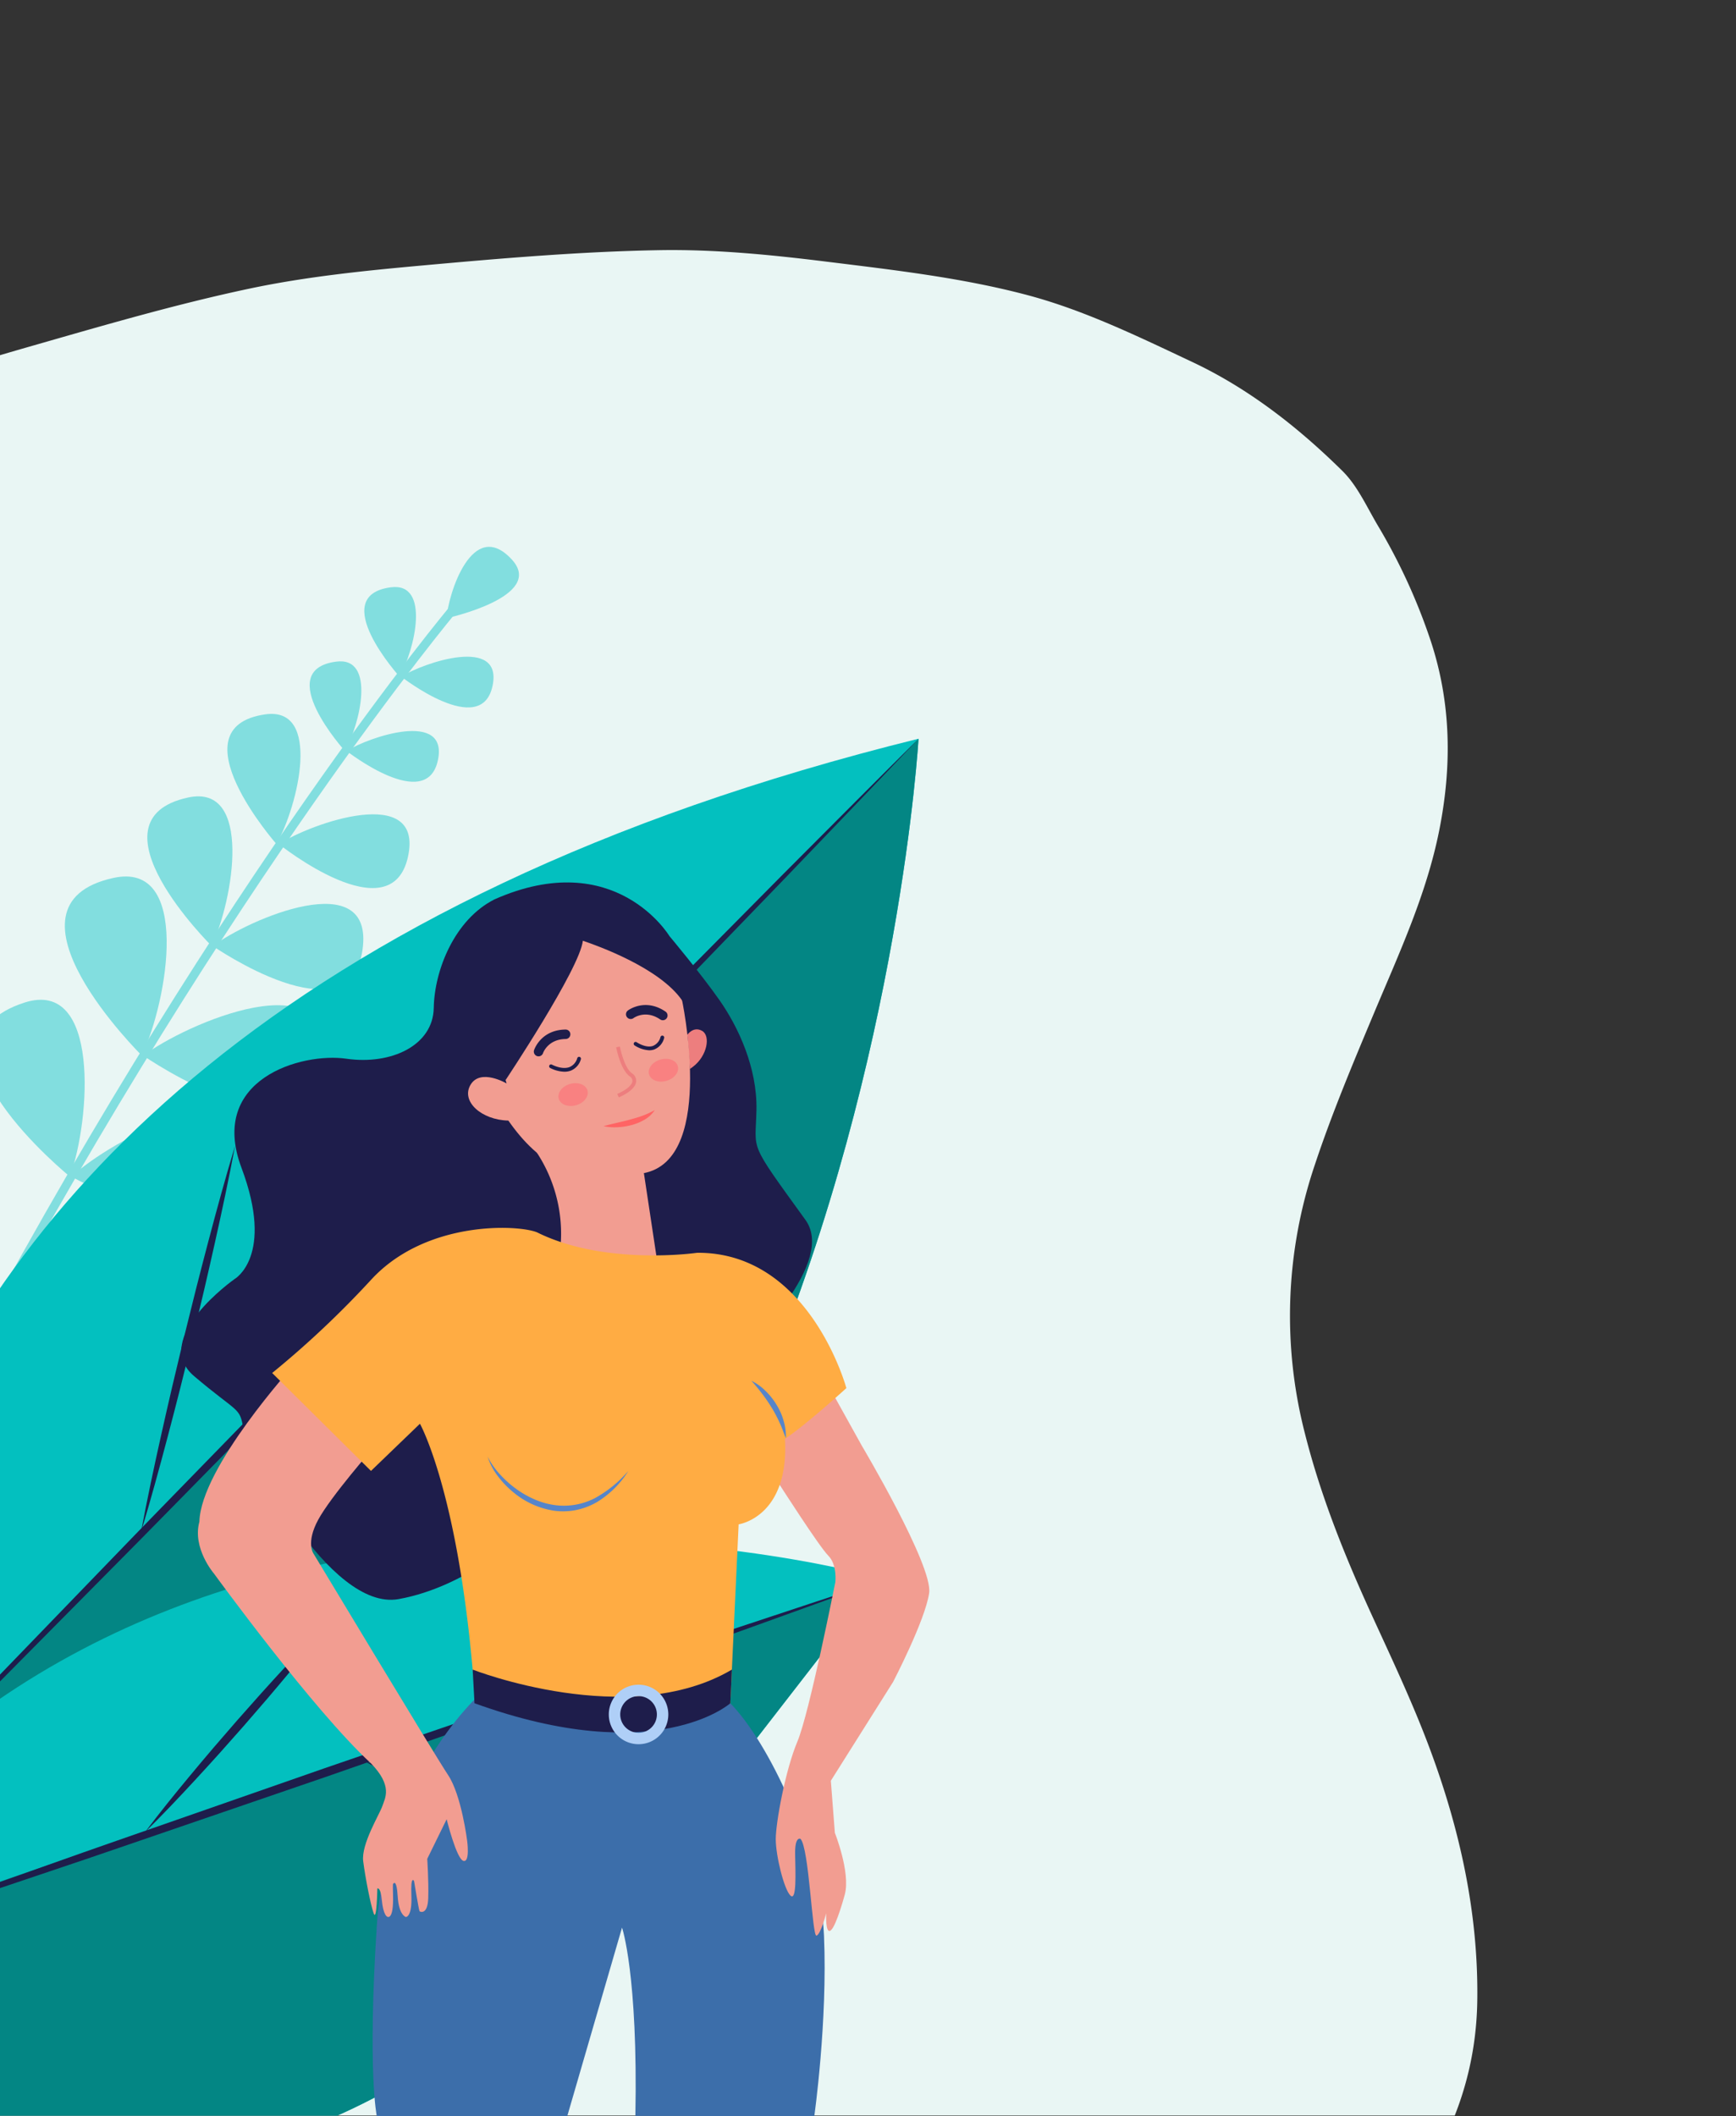 <svg xmlns="http://www.w3.org/2000/svg" xmlns:xlink="http://www.w3.org/1999/xlink" width="604" height="736.173" viewBox="0 0 604 736.173">
  <rect x="0" y="0" width="604" height="736.173" fill="#333333" stroke="none"/>
  <defs>
    <clipPath id="clip-path">
      <rect id="Retângulo_123" data-name="Retângulo 123" width="604" height="736" transform="translate(0 185)" fill="#fff" stroke="#707070" stroke-width="1"/>
    </clipPath>
  </defs>
  <g id="ilustra8" transform="translate(0 -122)">
    <g id="Grupo_de_máscara_10" data-name="Grupo de máscara 10" transform="translate(0 -63)" clip-path="url(#clip-path)">
      <g id="Grupo_1205" data-name="Grupo 1205">
        <path id="Caminho_1422" data-name="Caminho 1422" d="M3130.75,4291.227c-36.48,13.478-74.613,19.579-113.133,20.813-29.3.939-58.882-1.521-88.138-4.577-25.107-2.625-50.024-7.729-74.854-12.647a487.927,487.927,0,0,0-138.514-7.244c-42.013,3.7-84.177,5.806-126.413,3.958-22.622-.989-45.162-3.853-66.369-12.529a100.031,100.031,0,0,1-25.713-14.937c-14.556-12.052-18.709-28.556-15.583-46.88,3.438-20.146,12.681-37.867,23.333-54.815,13.092-20.83,27.135-41.057,39.928-62.069,12.95-21.269,23.161-43.879,26.382-69.086,3.018-23.622-1.4-46.284-11.853-67.376-12.1-24.423-25.913-47.992-38.355-72.257-7.579-14.779-15.437-29.688-20.6-45.384-11.521-35-8.749-69.72,6.78-102.821,15.6-33.259,39.583-59.3,69.74-79.855a623.1,623.1,0,0,1,83.335-47.9c21.493-10.23,44.113-17.078,66.838-23.587,24.87-7.124,49.766-14.4,75.049-19.753,19.917-4.217,40.375-6.266,60.707-8.106,27.179-2.463,54.442-4.783,81.716-5.275,19.431-.351,39.034,1.6,58.392,3.995,23.513,2.913,47.3,5.609,70.125,11.7,19.668,5.253,38.481,14.424,57.073,23.18,19.639,9.248,36.812,22.666,52.28,37.93,5.233,5.163,8.457,12.472,12.308,18.975a204.589,204.589,0,0,1,18.369,40.007c7.233,21.825,7.434,43.817,3.021,66.014-4.448,22.371-13.995,42.85-22.72,63.662-7.284,17.374-14.611,34.8-20.551,52.673a163.991,163.991,0,0,0-3.461,93.583c5.58,22.09,14.048,43.02,23.5,63.654,6.865,14.985,13.926,29.938,19.708,45.354,10.677,28.464,17.221,57.953,16.746,88.462-.529,34-15.526,61.965-38.332,85.582-9.817,10.166-21.594,18.539-33.124,26.82-5.039,3.62-11.664,5.026-17.615,7.317C3137.464,4289.075,3134.086,4290.095,3130.75,4291.227Z" transform="translate(-2715.843 -3286.864)" fill="#e9f6f4"/>
        <g id="Grupo_1165" data-name="Grupo 1165" transform="translate(-3121.412 -2614.057) rotate(-16)">
          <g id="Grupo_1163" data-name="Grupo 1163">
            <g id="Grupo_1156" data-name="Grupo 1156">
              <path id="Caminho_1360" data-name="Caminho 1360" d="M2241.319,3860.061s28.919,40.809,41.959,16.553C2295.683,3853.538,2253.772,3856.144,2241.319,3860.061Z" fill="#82dedf"/>
              <path id="Caminho_1361" data-name="Caminho 1361" d="M2240.5,3859.808s-23.094-48.78,8.616-44.475C2268.983,3818.031,2251.45,3849.007,2240.5,3859.808Z" fill="#82dedf"/>
            </g>
            <g id="Grupo_1157" data-name="Grupo 1157">
              <path id="Caminho_1362" data-name="Caminho 1362" d="M2209.451,3887.812s36.592,44.647,49.645,15.667C2271.514,3875.909,2223.472,3882.3,2209.451,3887.812Z" fill="#82dedf"/>
              <path id="Caminho_1363" data-name="Caminho 1363" d="M2209.041,3887.645s-30.529-54.295,6.327-51.9C2238.458,3837.245,2220.776,3874.325,2209.041,3887.645Z" fill="#82dedf"/>
            </g>
            <g id="Grupo_1158" data-name="Grupo 1158">
              <path id="Caminho_1364" data-name="Caminho 1364" d="M2175.672,3917.8s43.8,53.436,59.418,18.751C2249.953,3903.554,2192.453,3911.2,2175.672,3917.8Z" fill="#82dedf"/>
              <path id="Caminho_1365" data-name="Caminho 1365" d="M2175.182,3917.6s-36.54-64.983,7.572-62.117C2210.39,3857.279,2189.226,3901.658,2175.182,3917.6Z" fill="#82dedf"/>
            </g>
            <g id="Grupo_1159" data-name="Grupo 1159">
              <path id="Caminho_1366" data-name="Caminho 1366" d="M2140.032,3951.353s48.793,48.916,60.963,12.875C2212.572,3929.94,2156.091,3943.148,2140.032,3951.353Z" fill="#82dedf"/>
              <path id="Caminho_1367" data-name="Caminho 1367" d="M2139.525,3951.2s-42.695-61.115,1.486-62.559C2168.69,3887.738,2151.95,3933.968,2139.525,3951.2Z" fill="#82dedf"/>
            </g>
            <g id="Grupo_1160" data-name="Grupo 1160">
              <path id="Caminho_1368" data-name="Caminho 1368" d="M2092.807,3995.579s48.793,48.916,60.962,12.875C2165.347,3974.166,2108.866,3987.374,2092.807,3995.579Z" fill="#82dedf"/>
              <path id="Caminho_1369" data-name="Caminho 1369" d="M2092.3,3995.428s-42.7-61.115,1.486-62.559C2121.465,3931.964,2104.725,3978.194,2092.3,3995.428Z" fill="#82dedf"/>
            </g>
            <g id="Grupo_1161" data-name="Grupo 1161">
              <path id="Caminho_1370" data-name="Caminho 1370" d="M2272.888,3835.4s20.7,28.546,29.612,11.875C2310.981,3831.415,2281.591,3832.809,2272.888,3835.4Z" fill="#82dedf"/>
              <path id="Caminho_1371" data-name="Caminho 1371" d="M2272.311,3835.216s-16.686-34.009,5.612-30.717C2291.893,3806.562,2279.891,3827.843,2272.311,3835.216Z" fill="#82dedf"/>
            </g>
            <g id="Grupo_1162" data-name="Grupo 1162">
              <path id="Caminho_1372" data-name="Caminho 1372" d="M2298.29,3815.786s20.7,28.546,29.612,11.875C2336.383,3811.8,2306.993,3813.2,2298.29,3815.786Z" fill="#82dedf"/>
              <path id="Caminho_1373" data-name="Caminho 1373" d="M2297.713,3815.6s-16.686-34.009,5.612-30.717C2317.295,3786.948,2305.293,3808.229,2297.713,3815.6Z" fill="#82dedf"/>
            </g>
            <path id="Caminho_1374" data-name="Caminho 1374" d="M2319.045,3800.578s35.278,2.316,27.461-13.345C2337.412,3769.015,2321.773,3792.872,2319.045,3800.578Z" fill="#82dedf"/>
          </g>
          <g id="Grupo_1164" data-name="Grupo 1164">
            <path id="Caminho_1375" data-name="Caminho 1375" d="M2094.293,3998.751c128.429-131.566,228-198.86,228.987-199.524l-1.672-2.492c-.993.666-100.819,68.134-229.462,199.921Z" fill="#82dedf"/>
          </g>
        </g>
        <g id="Grupo_1203" data-name="Grupo 1203" transform="translate(-2058.318 -3717.409)">
          <g id="Grupo_1166" data-name="Grupo 1166">
            <path id="Caminho_1376" data-name="Caminho 1376" d="M2005.164,4588.469s-75.21-318.344,372.729-429.06c0,0-25.353,441.376-349.675,463.887l-16.917.9Z" fill="#03c0bf"/>
            <path id="Caminho_1377" data-name="Caminho 1377" d="M2000.534,4545.282c.744,26.729,4.63,43.187,4.63,43.187l6.137,35.725,16.917-.9c324.322-22.511,349.675-463.887,349.675-463.887Z" fill="#038684"/>
            <path id="Caminho_1378" data-name="Caminho 1378" d="M2377.893,4159.409c-15.482,16.315-31.1,32.495-46.648,48.745l-46.871,48.526c-15.594,16.2-31.341,32.259-47.017,48.384l-47.072,48.329-47.265,48.141c-15.775,16.029-31.468,32.136-47.321,48.087l-47.469,47.941c-15.9,15.9-31.729,31.88-47.7,47.72,15.48-16.316,31.1-32.5,46.644-48.748l46.871-48.527c15.593-16.205,31.346-32.254,47.019-48.382l47.074-48.327,47.267-48.139c15.771-16.031,31.471-32.133,47.323-48.085l47.468-47.942C2346.1,4191.227,2361.928,4175.251,2377.893,4159.409Z" fill="#1e1d4b"/>
            <path id="Caminho_1379" data-name="Caminho 1379" d="M2140.095,4301.048c-2.125,11.35-4.537,22.631-7.051,33.886-1.23,5.635-2.564,11.244-3.849,16.865l-4.012,16.825-4.168,16.787c-1.446,5.582-2.836,11.177-4.335,16.746-2.942,11.152-5.987,22.278-9.322,33.334,2.122-11.351,4.533-22.632,7.047-33.888,1.229-5.634,2.567-11.243,3.85-16.864l4.015-16.824,4.173-16.786c1.443-5.583,2.837-11.177,4.335-16.746C2133.721,4323.231,2136.764,4312.1,2140.095,4301.048Z" fill="#1e1d4b"/>
          </g>
          <g id="Grupo_1167" data-name="Grupo 1167">
            <path id="Caminho_1380" data-name="Caminho 1380" d="M1980.351,4593.1s124.782,162.831,308.094-43.183l76.333-98.47s-235.411-67.229-369.41,100.558C1973.441,4582.535,1980.351,4593.1,1980.351,4593.1Z" fill="#03c0bf"/>
            <path id="Caminho_1381" data-name="Caminho 1381" d="M2288.445,4549.914l75.523-97.425L2004.6,4575.381l-25.154,10.129c-.543,5.355.9,7.587.9,7.587S2105.133,4755.928,2288.445,4549.914Z" fill="#038684"/>
            <path id="Caminho_1382" data-name="Caminho 1382" d="M2363.968,4452.489c-15.911,5.862-31.886,11.542-47.826,17.318l-47.929,17.023c-15.963,5.713-32,11.224-48,16.83l-48.02,16.755-48.109,16.5c-16.045,5.476-32.053,11.058-48.135,16.428l-48.2,16.232c-16.1,5.307-32.172,10.712-48.3,15.933,15.91-5.864,31.884-11.544,47.825-17.323l47.928-17.023c15.962-5.714,32-11.217,48-16.827l48.022-16.753,48.11-16.5c16.043-5.479,32.054-11.053,48.135-16.425l48.2-16.233C2331.766,4463.117,2347.836,4457.712,2363.968,4452.489Z" fill="#1e1d4b"/>
            <path id="Caminho_1383" data-name="Caminho 1383" d="M2272.133,4552.647c-7.575-2.6-15.031-5.46-22.447-8.422-3.719-1.455-7.4-3.009-11.091-4.516l-11.025-4.67-10.961-4.818c-3.631-1.659-7.284-3.265-10.893-4.975-7.241-3.366-14.44-6.83-21.52-10.567,7.575,2.591,15.033,5.455,22.448,8.417,3.719,1.454,7.394,3.012,11.091,4.517l11.024,4.673,10.959,4.823c3.632,1.656,7.283,3.266,10.893,4.975C2257.851,4545.451,2265.051,4548.913,2272.133,4552.647Z" fill="#1e1d4b"/>
            <path id="Caminho_1384" data-name="Caminho 1384" d="M2175.1,4464.071c-5.059,6.719-10.341,13.242-15.7,19.7-2.659,3.246-5.4,6.421-8.1,9.629l-8.227,9.519-8.348,9.412c-2.826,3.1-5.609,6.236-8.477,9.3-5.691,6.164-11.463,12.259-17.459,18.156,5.057-6.72,10.337-13.245,15.7-19.7,2.658-3.246,5.4-6.418,8.1-9.628l8.23-9.516,8.351-9.409c2.824-3.1,5.611-6.236,8.477-9.3C2163.335,4476.067,2169.1,4469.972,2175.1,4464.071Z" fill="#1e1d4b"/>
          </g>
        </g>
      </g>
    </g>
    <g id="Grupo_1247" data-name="Grupo 1247" transform="translate(63.088 404.859)">
      <path id="Caminho_1487" data-name="Caminho 1487" d="M2487.283,835.945s-31.773,29.09-35.024,79.885,0,66.019,0,66.019h66.281l19.048-65.555s5.575,16.261,4.646,65.507c13.021.047,62.254.047,62.254.047s4.646-32.8,3.368-62.767-19.353-67.375-32.594-80.847C2540.187,851.011,2487.283,835.945,2487.283,835.945Z" transform="translate(-2384.256 -528.534)" fill="#3c6eaa"/>
      <path id="Caminho_1488" data-name="Caminho 1488" d="M2679.892,671.437l11.615,20.907s24.855,41.813,23.461,51.337-12.544,30.9-12.544,30.9l-21.657,34.379,1.395,18.119s5.459,13.7,3.484,21.371c0,0-2.9,10.918-4.879,12.544s-1.625-5.924-1.625-5.924-1.858,7.318-3.368,7.782-2.556-30.547-5.576-33.683c0,0-1.975-1.045-1.858,5.343s.581,16.493-1.627,14.4-5.11-13.822-5.11-19.629,3.345-24.043,7.526-33.953,13.2-55.48,13.2-55.48.7-6.039-2.439-9.176-16.914-24.648-16.914-24.648l-5.851-17.165Z" transform="translate(-2454.781 -472.3)" fill="#f29d91"/>
      <path id="Caminho_1489" data-name="Caminho 1489" d="M2519.513,424.215s-18.816-31.36-60.861-12.776c-13.937,7.051-20.906,24.667-21.138,37.77s-14.867,19.917-30.431,17.671-48.084,7.046-36.469,37.941-2.455,38.752-2.455,38.752-29.37,20.715-14.038,33.724,15.892,10.627,17.122,18.206,29.879,63.716,54.037,59.38,43.052-22.61,43.052-22.61,118.625-81.457,98.492-109.333-17.345-23.385-17.034-38.174-6.349-28.959-12.854-38.251S2519.513,424.215,2519.513,424.215Z" transform="translate(-2349.688 -381.412)" fill="#1e1d4b"/>
      <path id="Caminho_1490" data-name="Caminho 1490" d="M2617.217,485.063s2.108-3.059,5.128-1.316,1.743,8.712-3.136,12.428c-.465.348-1.109.811-1.109.811l-.884-11.923" transform="translate(-2441.138 -407.957)" fill="#ed7e7e"/>
      <path id="Caminho_1491" data-name="Caminho 1491" d="M2537.705,547.446a51.409,51.409,0,0,1,8.331,30.512c-.813,18.119,26.133,12.66,26.133,12.66l7.549-4.181-4.817-31.922-31.072-9.078-6.124,2.009" transform="translate(-2413.958 -429.229)" fill="#f29d91"/>
      <path id="Caminho_1492" data-name="Caminho 1492" d="M2413.244,664.378" transform="translate(-2371.413 -469.887)" fill="none" stroke="red" stroke-miterlimit="10" stroke-width="1"/>
      <path id="Caminho_1493" data-name="Caminho 1493" d="M2391.727,660.849s-32.289,35.541-32.754,54.357c-2.555,9.292,5.111,18.119,5.111,18.119s34.611,47.62,54.589,65.971c7.666,7.9,4.878,12.079,3.949,14.867s-7.433,13.241-6.658,19.2,2.555,15.021,3.639,18.119,1.278-8.634,1.278-8.634,1.1-.813,1.567,4.065,1.743,6.33,2.671,5.691,1.336-3.136,1.22-7.55.02-3.775.02-3.775,1.2-2.323,1.606,4.3,2.845,7.169,2.845,7.169,2.207.09,1.917-7.4.93-5.111.93-5.111,1.684,10.279,1.917,10.511,2.845,1.336,3.02-4.645-.349-13.589-.349-13.589L2445,818.731s3.407,13.783,5.808,14.48,1.317-7.046,1.317-7.046-1.975-15.834-6.621-22.8-46.808-77.005-46.808-77.005-2.787-3.717,1.627-11.847,19.28-25.087,19.28-25.087Z" transform="translate(-2352.684 -468.68)" fill="#f29d91"/>
      <path id="Caminho_1494" data-name="Caminho 1494" d="M2575.564,452.474s11.891,54.539-12.1,60.69-37.726-3.076-48.183-18.043c-9.432-.205-16.608-6.767-13.122-12.507s12.507-.41,12.507-.41-10.046-33.216-.409-42.647,26.244-18.043,35.88-12.712,19.069,7.586,22.759,14.762S2575.564,452.474,2575.564,452.474Z" transform="translate(-2401.502 -388.131)" fill="#f29d91"/>
      <g id="Grupo_1242" data-name="Grupo 1242" transform="translate(127.973 84.81)">
        <path id="Caminho_1495" data-name="Caminho 1495" d="M2549.429,502.919a11.522,11.522,0,0,1-4.963-1.32.658.658,0,0,1,.636-1.153c.034.019,3.462,1.874,6.129.847a4.74,4.74,0,0,0,2.686-3.118.658.658,0,0,1,1.244.43,5.989,5.989,0,0,1-3.463,3.918A6.308,6.308,0,0,1,2549.429,502.919Z" transform="translate(-2544.127 -497.731)" fill="#1e1d4b"/>
      </g>
      <g id="Grupo_1243" data-name="Grupo 1243" transform="translate(157.397 77.454)">
        <path id="Caminho_1496" data-name="Caminho 1496" d="M2594.232,491.634a10.306,10.306,0,0,1-5.114-1.711.658.658,0,0,1,.744-1.086c.031.021,3.147,2.12,5.639,1.285A4.5,4.5,0,0,0,2598.16,487a.658.658,0,1,1,1.246.422,5.727,5.727,0,0,1-3.492,3.95A5.283,5.283,0,0,1,2594.232,491.634Z" transform="translate(-2588.833 -486.554)" fill="#1e1d4b"/>
      </g>
      <g id="Grupo_1244" data-name="Grupo 1244" transform="translate(151.292 81.243)">
        <path id="Caminho_1497" data-name="Caminho 1497" d="M2580.465,509.994l-.523-1.208c3.089-1.337,5.105-3.028,5.266-4.412a1.911,1.911,0,0,0-.983-1.735c-3.19-2.372-4.608-9.772-4.667-10.086l1.293-.243c.014.072,1.382,7.208,4.16,9.273a3.139,3.139,0,0,1,1.505,2.942C2586.294,506.431,2584.088,508.424,2580.465,509.994Z" transform="translate(-2579.556 -492.311)" fill="#ed7e7e"/>
      </g>
      <path id="Caminho_1498" data-name="Caminho 1498" d="M2572.891,531.483c1.573-.444,3.11-.8,4.636-1.16s3.036-.7,4.519-1.109,2.957-.819,4.391-1.354a31.093,31.093,0,0,0,4.263-1.951,10.682,10.682,0,0,1-3.592,3.351,18.275,18.275,0,0,1-4.555,1.862,22.826,22.826,0,0,1-4.815.734A18.035,18.035,0,0,1,2572.891,531.483Z" transform="translate(-2425.986 -422.553)" fill="#ff6464"/>
      <ellipse id="Elipse_45" data-name="Elipse 45" cx="5.202" cy="3.851" rx="5.202" ry="3.851" transform="translate(161.667 87.212) rotate(-16.132)" fill="#ff6672" opacity="0.5"/>
      <ellipse id="Elipse_46" data-name="Elipse 46" cx="5.202" cy="3.851" rx="5.202" ry="3.851" transform="translate(130.243 95.692) rotate(-16.132)" fill="#ff6672" opacity="0.5"/>
      <g id="Grupo_1245" data-name="Grupo 1245" transform="translate(154.717 66.792)">
        <path id="Caminho_1499" data-name="Caminho 1499" d="M2597.568,475.642a1.632,1.632,0,0,1-.923-.284c-5.061-3.442-9.094-.588-9.263-.465a1.646,1.646,0,0,1-1.968-2.639c.243-.183,6.029-4.414,13.081.382a1.645,1.645,0,0,1-.927,3.006Z" transform="translate(-2584.76 -470.356)" fill="#1e1d4b"/>
      </g>
      <g id="Grupo_1246" data-name="Grupo 1246" transform="translate(122.643 75.322)">
        <path id="Caminho_1500" data-name="Caminho 1500" d="M2537.674,492.634a1.646,1.646,0,0,1-1.563-2.161c.1-.288,2.429-7.065,10.955-7.157h.018a1.645,1.645,0,0,1,.018,3.291c-6.2.066-7.85,4.849-7.866,4.9A1.646,1.646,0,0,1,2537.674,492.634Z" transform="translate(-2536.028 -483.316)" fill="#1e1d4b"/>
      </g>
      <path id="Caminho_1501" data-name="Caminho 1501" d="M2502.891,460.16l11.992,18.72s25.795-38.7,26.879-48.454c5.05,1.7,26.724,9.423,34.535,20.772s1.84-9.777,1.84-9.777l-12.371-15.486-15.951-6.969h-15.641L2519,422.219l-12.389,11.15Z" transform="translate(-2402.058 -385.997)" fill="#1e1d4b"/>
      <path id="Caminho_1503" data-name="Caminho 1503" d="M2467.4,741.148a60.024,60.024,0,0,0,1.737,10.093c.36.109,51.03,15.727,85.987,2.995l1.986-.708,2.9-62.246s17.655-2.478,16.106-29.733c7.434-4.956,21.371-17.655,21.371-17.655s-12.8-47.388-51.928-47.078c0,0-32.021,4.645-55.708-7.124-6.653-2.71-38.477-4.187-57.526,16.3a332.336,332.336,0,0,1-34.611,32.64l34.379,34.07,17.035-16.415S2461.828,678.893,2467.4,741.148Z" transform="translate(-2366.105 -443.828)" fill="#ffac43"/>
      <path id="Caminho_1504" data-name="Caminho 1504" d="M2511.6,709.084a27.152,27.152,0,0,0,4.3,6.158,37.079,37.079,0,0,0,5.537,4.979,33.289,33.289,0,0,0,6.4,3.68,26.35,26.35,0,0,0,7.014,2.013,23.49,23.49,0,0,0,14.157-2.443,41.993,41.993,0,0,0,11.566-9.432,33.315,33.315,0,0,1-10.825,10.783,24.25,24.25,0,0,1-7.306,2.82,23.647,23.647,0,0,1-7.869.225,28.9,28.9,0,0,1-14.076-6.434,32.485,32.485,0,0,1-5.342-5.581A22.481,22.481,0,0,1,2511.6,709.084Z" transform="translate(-2405.034 -485.169)" fill="#5685c9"/>
      <path id="Caminho_1505" data-name="Caminho 1505" d="M2651.061,668.967a18.451,18.451,0,0,1,4.926,3.553,23.688,23.688,0,0,1,3.806,4.787,26.311,26.311,0,0,1,1.44,2.714,21.754,21.754,0,0,1,1.032,2.893,18.385,18.385,0,0,1,.759,6.032c-.752-1.9-1.359-3.743-2.205-5.5-.378-.892-.856-1.737-1.27-2.605-.487-.834-.913-1.7-1.441-2.5a55.114,55.114,0,0,0-3.269-4.795C2653.654,671.989,2652.4,670.483,2651.061,668.967Z" transform="translate(-2452.707 -471.455)" fill="#5685c9"/>
      <path id="Caminho_1506" data-name="Caminho 1506" d="M2503.7,821.639s54.176,21.238,90.189,0l-.545,11.706s-25.712,22.872-89.012,0Z" transform="translate(-2402.333 -523.644)" fill="#1e1d4b"/>
      <path id="Caminho_1507" data-name="Caminho 1507" d="M2586.015,829.62a10.352,10.352,0,1,0,10.352,10.352A10.352,10.352,0,0,0,2586.015,829.62Zm0,16.729a6.376,6.376,0,1,1,6.377-6.376A6.377,6.377,0,0,1,2586.015,846.349Z" transform="translate(-2426.933 -526.372)" fill="#afcff7"/>
    </g>
  </g>
</svg>
